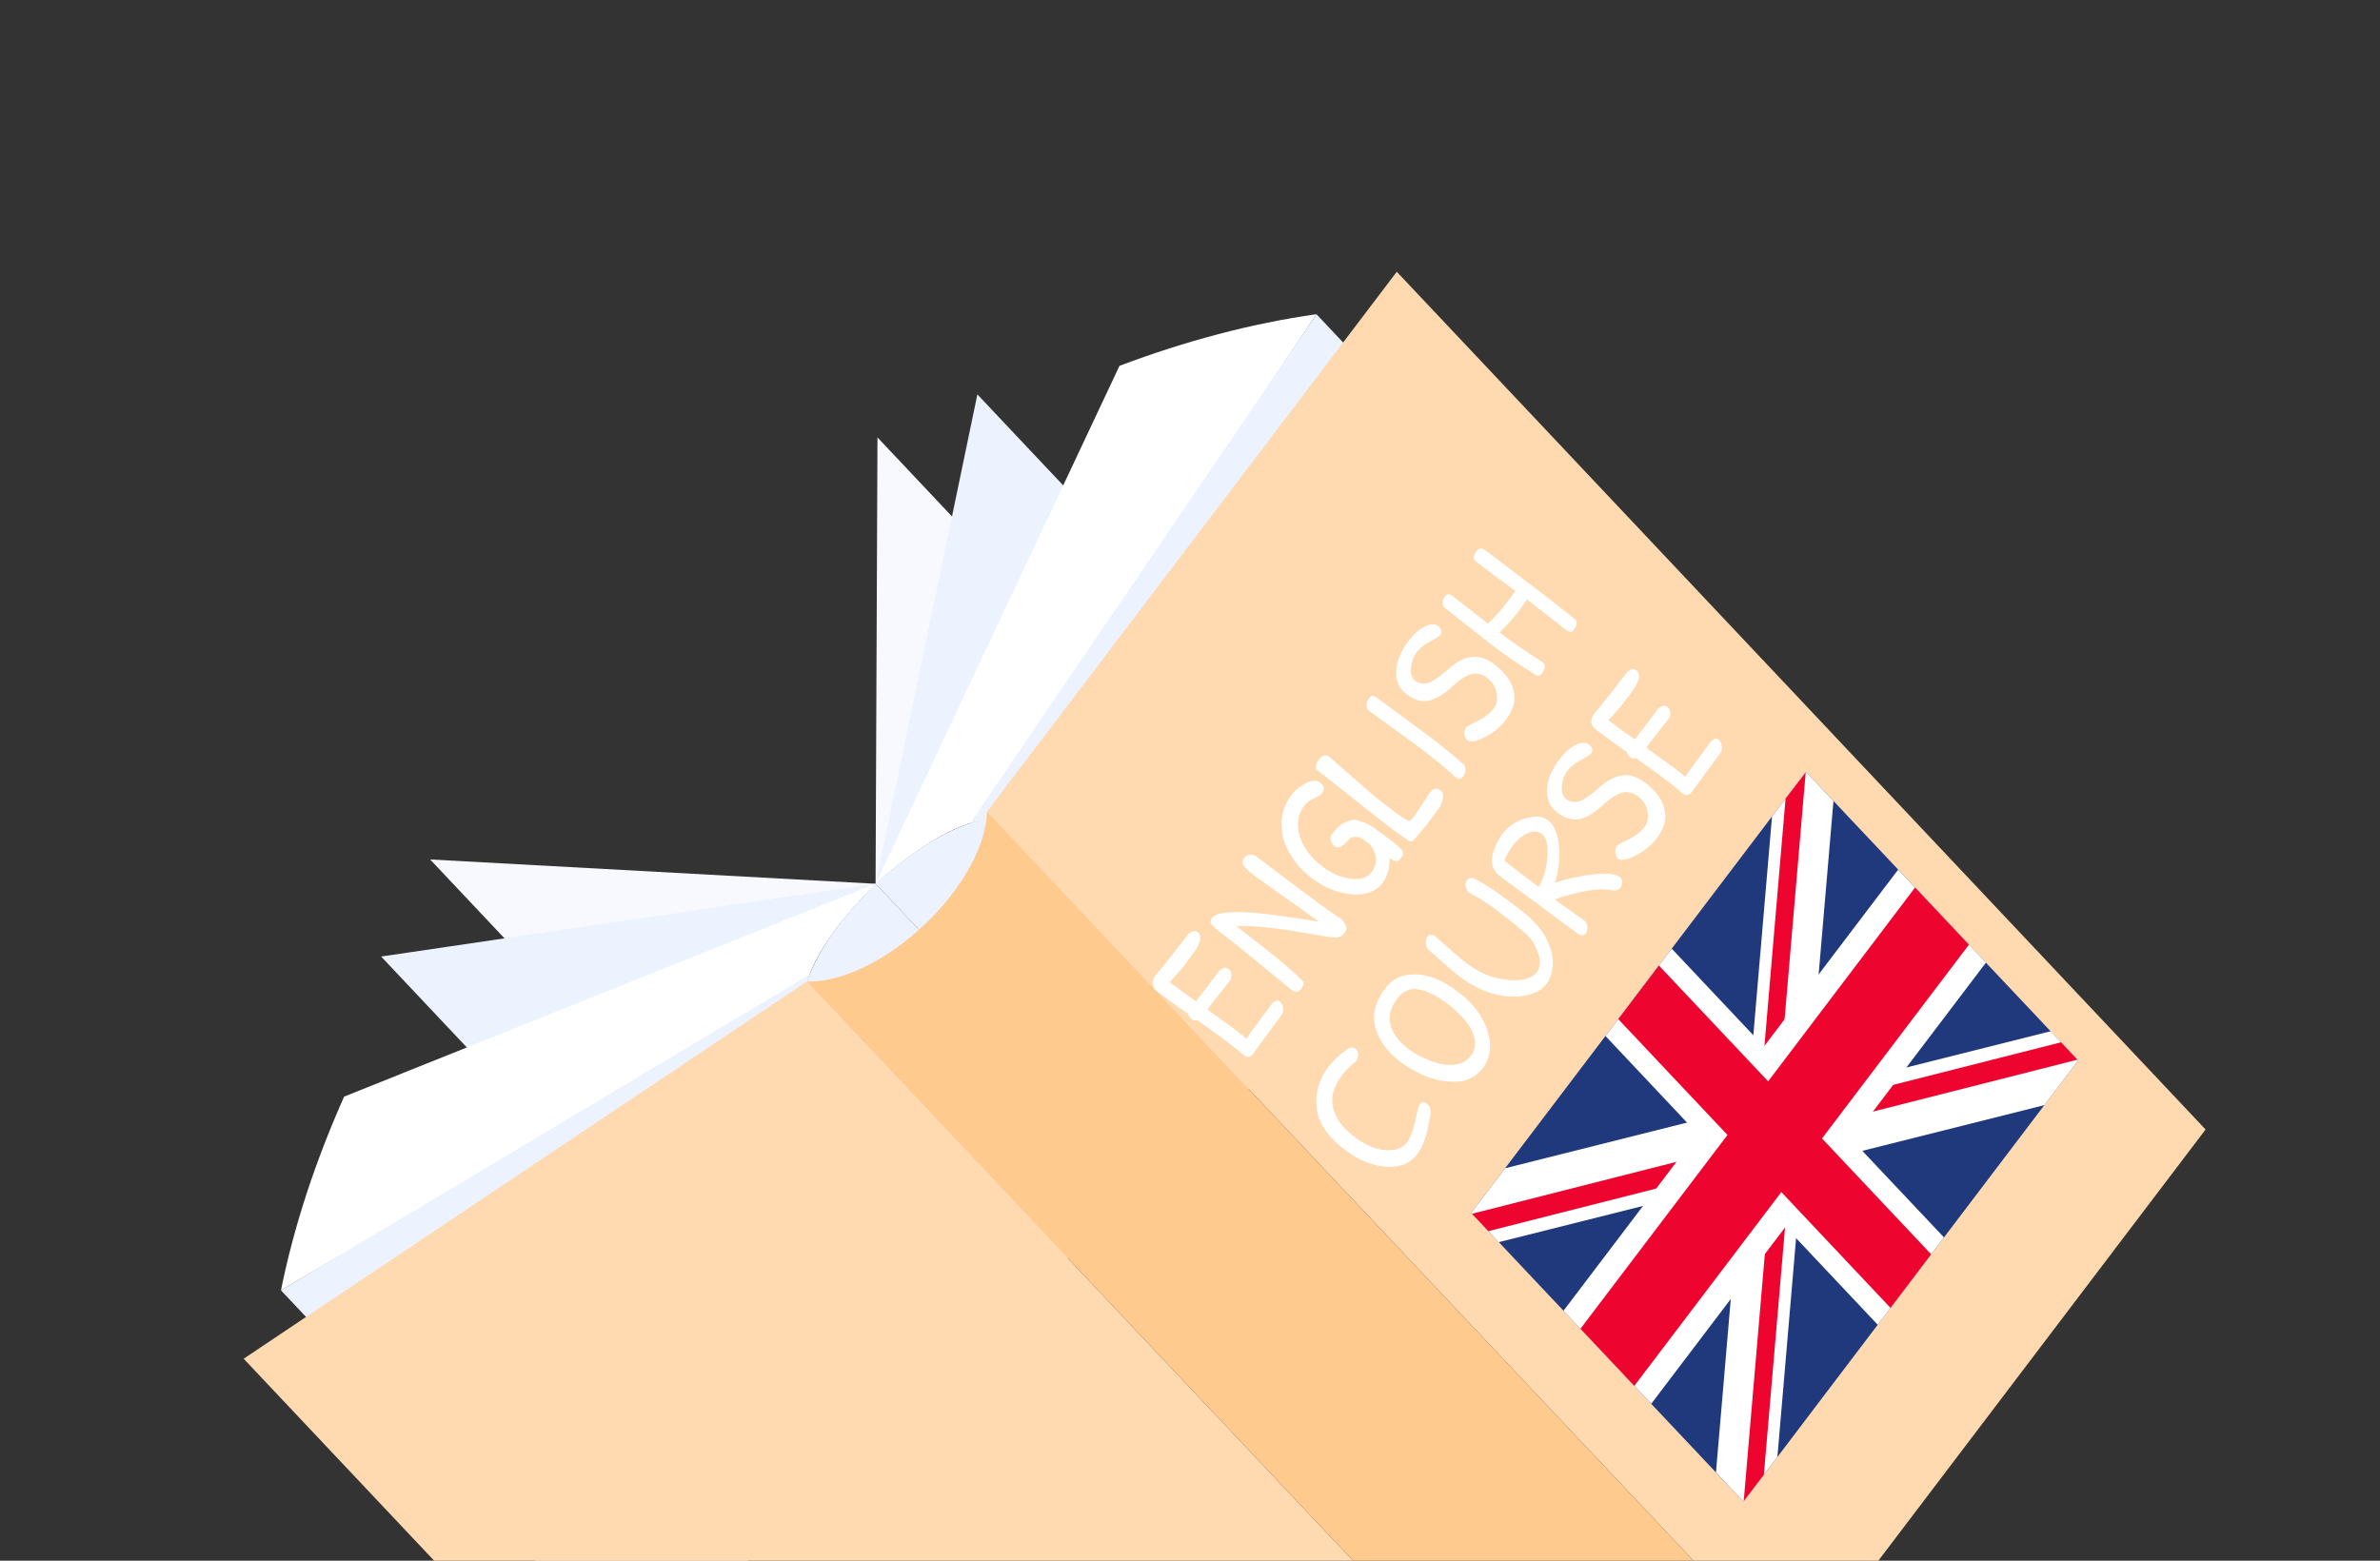 <?xml version="1.0" encoding="UTF-8"?> <svg xmlns="http://www.w3.org/2000/svg" width="247" height="162" viewBox="0 0 247 162" fill="none"><rect x="0" y="0" width="247" height="162" fill="#333333" stroke="none"/><path fill-rule="evenodd" clip-rule="evenodd" d="M91.065 45.417L90.869 91.731C94.399 88.535 98.393 85.9 101.417 85.207L128.512 113.938L142.895 100.378L91.069 45.408L91.065 45.417Z" fill="#F7F9FF"></path><path fill-rule="evenodd" clip-rule="evenodd" d="M101.431 40.952L90.876 91.736C94.407 88.54 98.401 85.905 101.425 85.212L128.52 113.943L150.622 93.106L101.444 40.949L101.431 40.952Z" fill="#EDF2FF"></path><path fill-rule="evenodd" clip-rule="evenodd" d="M101.415 85.208L136.622 32.615C129.864 33.571 123.005 35.4 116.183 37.973L90.874 91.737C94.405 88.54 98.399 85.906 101.423 85.213L101.415 85.208Z" fill="white"></path><path fill-rule="evenodd" clip-rule="evenodd" d="M136.624 32.616L173.4 71.622L128.507 113.948L101.412 85.217C101.186 85.274 100.947 85.334 100.711 85.408L136.62 32.624L136.624 32.616Z" fill="#EDF2FF"></path><path fill-rule="evenodd" clip-rule="evenodd" d="M90.868 91.731C94.533 88.447 98.059 86.166 101.416 85.206L128.511 113.937L119.67 122.272L90.868 91.731Z" fill="#EDF2FF"></path><path fill-rule="evenodd" clip-rule="evenodd" d="M44.626 89.211L90.877 91.737C87.475 95.071 84.611 98.911 83.745 101.883L110.839 130.613L96.457 144.173L44.631 89.203L44.626 89.211Z" fill="#F7F9FF"></path><path fill-rule="evenodd" clip-rule="evenodd" d="M39.553 99.288L90.87 91.732C87.468 95.065 84.603 98.905 83.737 101.877L110.832 130.608L88.73 151.445L39.553 99.288Z" fill="#EDF2FF"></path><path fill-rule="evenodd" clip-rule="evenodd" d="M83.735 101.878L29.161 133.928C30.511 127.24 32.744 120.497 35.713 113.83L90.872 91.725C87.478 95.063 84.61 98.89 83.74 101.87L83.735 101.878Z" fill="white"></path><path fill-rule="evenodd" clip-rule="evenodd" d="M29.158 133.936L65.933 172.942L110.826 130.617L83.731 101.886C83.793 101.661 83.879 101.429 83.966 101.197L29.158 133.936Z" fill="#EDF2FF"></path><path fill-rule="evenodd" clip-rule="evenodd" d="M90.87 91.729C87.381 95.198 84.888 98.587 83.737 101.874L110.832 130.605L119.673 122.27L90.87 91.729Z" fill="#EDF2FF"></path><path fill-rule="evenodd" clip-rule="evenodd" d="M25.288 141.036L83.737 101.878L167.676 190.908L109.24 230.063L25.288 141.036Z" fill="#FFDAB0"></path><path fill-rule="evenodd" clip-rule="evenodd" d="M144.96 28.21L102.433 84.243L186.381 173.278L228.899 117.241L144.96 28.21Z" fill="#FFDAB0"></path><path fill-rule="evenodd" clip-rule="evenodd" d="M83.736 101.876L167.676 190.906C171.083 191.033 175.754 188.907 179.829 185.065C183.905 181.223 186.301 176.678 186.373 173.272L102.434 84.241C102.362 87.647 99.966 92.193 95.89 96.035C91.814 99.877 87.144 102.003 83.736 101.876Z" fill="#FECA8E"></path><path d="M124.228 105.871C124.023 105.946 123.832 105.916 123.655 105.782C123.477 105.647 123.359 105.468 123.3 105.242C122.225 104.494 121.108 103.681 119.949 102.805C119.746 102.552 119.635 102.32 119.615 102.108C119.603 101.885 119.676 101.637 119.834 101.363C120.94 100.033 122.101 98.564 123.317 96.957C123.701 96.623 124.023 96.555 124.284 96.753C124.722 97.085 124.654 97.706 124.079 98.617C123.916 98.855 123.732 99.109 123.526 99.38L122.756 100.398C122.606 100.596 122.149 101.113 121.387 101.947C122.691 102.934 123.604 103.593 124.126 103.923C124.556 103.377 125.367 102.317 126.56 100.741C126.917 100.42 127.231 100.363 127.503 100.568C127.764 100.766 127.853 101.071 127.77 101.484C127.767 101.532 127.744 101.605 127.702 101.704L125.605 104.377C125.478 104.544 125.386 104.687 125.328 104.807L128.068 106.783C128.673 107.241 129.095 107.585 129.332 107.814L132.034 104.146C132.339 103.852 132.606 103.791 132.836 103.965C132.992 104.084 133.094 104.275 133.14 104.54C133.193 104.794 133.17 105.031 133.07 105.25L130.099 109.305C129.917 109.545 129.749 109.681 129.594 109.711C129.429 109.734 129.242 109.667 129.034 109.509C128.773 109.246 128.319 108.869 127.672 108.379L126.576 107.55L124.228 105.871ZM128.946 89.487C128.963 89.336 129.034 89.176 129.161 89.009C129.287 88.842 129.475 88.746 129.723 88.721C129.962 88.688 130.175 88.743 130.363 88.885C134.443 91.974 136.923 93.827 137.803 94.443C138.68 95.041 139.129 95.348 139.15 95.364C139.379 95.538 139.551 95.766 139.665 96.049C139.768 96.325 139.761 96.541 139.642 96.697C139.532 96.843 139.44 96.954 139.366 97.03C139.29 97.087 139.218 97.139 139.149 97.186C139.081 97.233 138.992 97.264 138.882 97.279L138.607 97.317C138.534 97.327 138.412 97.325 138.242 97.311C138.069 97.279 137.93 97.257 137.826 97.243C137.721 97.229 137.545 97.202 137.296 97.162C137.045 97.103 136.523 97.012 135.73 96.888C134.946 96.754 134.238 96.637 133.608 96.537C131.47 96.216 129.695 96.079 128.281 96.125C131.673 98.692 133.955 100.567 135.128 101.751C135.355 101.972 135.334 102.259 135.065 102.614C134.939 102.781 134.79 102.891 134.62 102.942C134.457 102.983 134.282 102.933 134.094 102.791C133.906 102.648 132.901 101.83 131.078 100.335C129.262 98.829 128.125 97.903 127.666 97.555C127.196 97.2 126.899 96.975 126.774 96.88C126.022 96.311 125.643 95.934 125.636 95.748C125.629 95.562 125.673 95.406 125.768 95.281C126.202 94.707 127.805 94.541 130.576 94.784C131.115 94.831 132.214 94.973 133.873 95.211C135.521 95.441 136.528 95.596 136.894 95.676L130.255 90.946C129.358 90.267 128.922 89.781 128.946 89.487ZM134.038 82.501C134.417 82 134.917 81.599 135.539 81.298C136.169 80.987 136.64 80.95 136.953 81.187C137.433 81.55 137.523 81.93 137.223 82.327C137.113 82.473 136.825 82.657 136.361 82.88C135.896 83.104 135.569 83.34 135.38 83.591C134.7 84.488 134.533 85.544 134.879 86.757C135.232 87.961 136.03 89.032 137.272 89.972C138.201 90.675 139.169 91.088 140.176 91.21C141.183 91.333 141.896 91.117 142.315 90.564C142.742 90.001 142.891 89.424 142.762 88.835C142.632 88.227 142.331 87.745 141.862 87.389C141.601 87.192 141.371 87.051 141.173 86.966C140.971 86.863 140.748 86.833 140.501 86.877C140.245 86.912 140.026 87.05 139.844 87.29C139.662 87.53 139.436 87.72 139.166 87.86C138.904 87.99 138.684 87.988 138.506 87.853C138.329 87.719 138.201 87.541 138.124 87.318C138.046 87.095 138.059 86.883 138.162 86.682C138.699 85.972 139.132 85.553 139.459 85.423C139.795 85.283 140.057 85.186 140.246 85.132C140.435 85.078 140.67 85.092 140.953 85.174C141.235 85.257 141.465 85.333 141.643 85.401C141.828 85.46 142.091 85.601 142.43 85.825C142.989 86.215 143.633 86.686 144.364 87.239C145.084 87.784 145.488 88.172 145.576 88.403C145.641 88.6 145.595 88.812 145.44 89.039C145.274 89.258 145.112 89.374 144.955 89.386C144.798 89.398 144.55 89.293 144.21 89.069C144.24 89.485 144.187 89.945 144.051 90.45C143.913 90.936 143.733 91.326 143.512 91.618C142.817 92.536 141.747 92.941 140.302 92.833C138.847 92.716 137.431 92.137 136.053 91.094C135.323 90.541 134.699 89.88 134.181 89.111C133.653 88.333 133.303 87.559 133.131 86.789C132.788 85.183 133.09 83.754 134.038 82.501ZM144.348 85.96L143.138 85.02L136.701 79.926C136.576 79.831 136.528 79.688 136.558 79.497C136.588 79.306 136.681 79.106 136.839 78.897C137.219 78.397 137.586 78.28 137.941 78.549C138.055 78.636 138.885 79.362 140.428 80.728C141.98 82.083 142.917 82.883 143.241 83.127C143.241 83.127 143.794 83.546 144.9 84.384C145.683 84.976 146.15 85.248 146.303 85.199C146.473 85.082 146.638 84.919 146.796 84.71L148.345 82.337C148.717 81.847 149.08 81.736 149.435 82.004C149.716 82.218 149.822 82.511 149.753 82.885C149.68 83.241 149.556 83.557 149.379 83.834C149.192 84.103 148.957 84.425 148.672 84.801C147.432 86.439 146.708 87.287 146.501 87.344C146.383 87.369 146.117 87.233 145.702 86.936C145.277 86.63 144.976 86.419 144.802 86.303C144.635 86.177 144.483 86.062 144.348 85.96ZM141.829 73.119C141.851 72.873 141.941 72.645 142.099 72.437C142.257 72.228 142.476 72.188 142.756 72.318C143.974 73.224 145.801 74.573 148.235 76.367C149.707 77.481 150.922 78.467 151.882 79.324C152.023 79.464 152.088 79.67 152.079 79.942C152.068 80.196 151.995 80.411 151.861 80.589C151.639 80.881 151.377 80.912 151.075 80.683C150.11 79.789 148.856 78.757 147.311 77.588L141.98 73.701C141.865 73.548 141.815 73.354 141.829 73.119ZM146.19 66.512C146.704 65.834 147.253 65.347 147.838 65.051C148.431 64.744 148.905 64.726 149.26 64.994C149.416 65.113 149.52 65.257 149.572 65.427C149.631 65.588 149.602 65.746 149.483 65.902C149.373 66.048 149.013 66.285 148.404 66.612C147.785 66.931 147.318 67.3 147.002 67.717C146.693 68.124 146.504 68.646 146.433 69.281C146.362 69.917 146.515 70.377 146.89 70.662C147.402 71.049 147.979 71.067 148.622 70.717C149.099 70.454 149.692 70.008 150.399 69.378C151.095 68.739 151.84 68.351 152.634 68.213C153.418 68.068 154.248 68.327 155.124 68.99C156.46 70.001 157.142 71.15 157.171 72.435C157.186 73.153 156.881 73.924 156.257 74.748C155.641 75.562 154.8 76.206 153.735 76.68C153.051 76.999 152.568 77.052 152.286 76.839C152.181 76.76 152.098 76.631 152.036 76.453C151.982 76.264 151.972 76.06 152.007 75.84C152.042 75.621 152.139 75.472 152.296 75.394C152.451 75.298 152.712 75.159 153.079 74.977C153.447 74.796 153.708 74.657 153.863 74.561C154.361 74.249 154.757 73.9 155.049 73.513C155.342 73.127 155.434 72.615 155.327 71.975C155.217 71.318 154.886 70.78 154.333 70.361C153.602 69.808 152.814 69.786 151.969 70.296C151.555 70.54 151.141 70.859 150.728 71.252C149.858 72.055 149.052 72.544 148.311 72.722C147.558 72.891 146.786 72.676 145.993 72.075C145.2 71.475 144.835 70.666 144.9 69.648C144.954 68.622 145.384 67.576 146.19 66.512ZM154.409 64.731C155.161 64.019 155.793 63.325 156.307 62.646C156.82 61.968 157.143 61.531 157.275 61.335C156.466 60.755 155.696 60.189 154.965 59.636C154.235 59.083 153.739 58.708 153.478 58.51C153.217 58.313 153.063 58.18 153.017 58.112C152.959 58.036 152.943 57.916 152.967 57.754C152.991 57.592 153.087 57.401 153.252 57.182C153.489 56.869 153.796 56.855 154.171 57.139L159.713 61.334C160.861 62.203 162.104 63.185 163.442 64.28C163.737 64.519 163.695 64.89 163.316 65.391C163.126 65.641 162.88 65.652 162.577 65.423L158.476 62.22C158.244 62.57 157.907 63.037 157.465 63.621C157.03 64.195 156.419 64.873 155.63 65.655C157.007 66.698 158.495 67.725 160.093 68.738C160.268 68.854 160.343 69.025 160.318 69.253C160.283 69.473 160.175 69.703 159.993 69.943C159.819 70.172 159.604 70.207 159.349 70.046C157.764 69.06 156.251 68.022 154.811 66.931L149.998 63.14C149.789 62.982 149.697 62.789 149.722 62.562C149.736 62.326 149.81 62.12 149.945 61.943C150.166 61.65 150.417 61.611 150.699 61.824L154.409 64.731Z" fill="white"></path><path d="M137.831 110.792C138.36 110.093 139.08 109.423 139.992 108.783C140.28 108.706 140.513 108.734 140.69 108.869C140.857 108.995 140.941 109.198 140.943 109.479C140.942 109.74 140.858 109.981 140.692 110.2C140.119 110.653 139.647 111.125 139.276 111.615C138.423 112.742 138.109 113.851 138.335 114.941C138.56 116.031 139.33 117.074 140.645 118.069C141.96 119.064 143.249 119.498 144.511 119.37C145.166 119.308 145.679 119.031 146.05 118.541C146.422 118.05 146.753 117.07 147.045 115.6C147.152 115.09 147.253 114.772 147.348 114.647C147.553 114.376 147.797 114.347 148.079 114.56C148.36 114.773 148.496 115.082 148.487 115.485C148.277 116.738 148.066 117.678 147.854 118.305C147.631 118.925 147.382 119.417 147.105 119.782C146.536 120.534 145.774 120.966 144.818 121.08C143.076 121.255 141.324 120.675 139.56 119.34C137.786 117.997 136.816 116.557 136.65 115.02C136.481 113.464 136.875 112.055 137.831 110.792ZM143.795 102.555C144.348 101.824 145.053 101.381 145.91 101.225C147.566 100.903 149.364 101.476 151.305 102.946C153.236 104.407 154.336 106.11 154.605 108.053C154.723 109.046 154.524 109.938 154.008 110.729C153.257 111.72 152.333 112.236 151.236 112.275C150.139 112.315 149.082 112.139 148.066 111.747C147.047 111.337 146.146 110.835 145.363 110.243C144.027 109.231 143.167 108.08 142.783 106.787C142.36 105.416 142.697 104.006 143.795 102.555ZM145.011 103.648C143.953 105.047 143.956 106.42 145.021 107.767C145.296 108.14 145.711 108.536 146.264 108.955C146.817 109.373 147.538 109.755 148.427 110.099C149.621 110.56 150.626 110.664 151.441 110.411C151.936 110.277 152.358 109.981 152.705 109.521C153.053 109.062 153.161 108.496 153.031 107.822C152.89 107.141 152.553 106.492 152.019 105.874C151.485 105.257 150.894 104.703 150.247 104.213C149.099 103.344 148.086 102.84 147.207 102.7C146.336 102.549 145.604 102.865 145.011 103.648ZM152.119 92.046C152.063 91.773 152.102 91.549 152.236 91.371C152.37 91.194 152.574 91.109 152.846 91.118C153.888 91.628 154.973 92.31 156.1 93.163L157.29 94.064C158.187 94.743 158.708 95.162 158.851 95.319C158.984 95.469 159.137 95.635 159.312 95.816C159.487 95.998 159.614 96.143 159.695 96.254C159.784 96.354 159.897 96.497 160.035 96.683C160.334 97.09 160.556 97.513 160.701 97.951C161.048 98.706 161.195 99.466 161.142 100.23C161.089 100.994 160.861 101.643 160.458 102.175C160.063 102.697 159.423 103.065 158.537 103.281C157.659 103.487 156.741 103.506 155.784 103.34C154.309 103.077 152.877 102.42 151.489 101.369C150.998 100.998 149.89 100.044 148.164 98.508C148.052 98.308 147.989 98.088 147.974 97.847C147.957 97.588 148.008 97.38 148.126 97.223C148.3 96.994 148.563 96.971 148.916 97.156C150.611 98.669 151.698 99.607 152.178 99.97C153.326 100.839 154.514 101.385 155.74 101.608C156.538 101.769 157.289 101.796 157.994 101.689C158.696 101.564 159.197 101.303 159.498 100.906C159.995 100.249 159.91 99.298 159.243 98.054C159.038 97.587 158.553 97.047 157.786 96.434C157.577 96.276 157.439 96.155 157.371 96.071L155.328 94.475C154.368 93.748 153.436 93.158 152.533 92.704C152.313 92.538 152.176 92.319 152.119 92.046ZM164.416 95.547C164.604 95.69 164.713 95.903 164.743 96.189C164.762 96.466 164.697 96.704 164.547 96.903C164.405 97.091 164.181 97.126 163.875 97.01C162.474 95.998 161.09 94.975 159.723 93.94L155.742 91.001C154.949 90.401 154.671 89.64 154.908 88.72C155.074 87.959 155.449 87.192 156.033 86.42C156.334 86.023 156.753 85.675 157.291 85.377C157.826 85.06 158.416 84.866 159.06 84.796C159.702 84.707 160.242 84.828 160.68 85.16C161.108 85.484 161.423 86.034 161.623 86.81C161.814 87.578 161.881 88.4 161.824 89.277C161.758 90.145 161.609 90.927 161.378 91.623C162.791 91.166 164.162 90.873 165.489 90.746C166.807 90.61 167.679 90.704 168.107 91.028C168.243 91.131 168.322 91.298 168.345 91.528C168.357 91.751 168.288 91.961 168.138 92.159C167.995 92.347 167.79 92.446 167.52 92.455C166.793 92.266 165.882 92.266 164.787 92.455C163.689 92.625 162.54 92.929 161.339 93.366L164.416 95.547ZM159.672 92.055C160.17 91.332 160.47 90.328 160.573 89.043C160.683 87.748 160.519 86.934 160.081 86.603C159.632 86.263 159.122 86.221 158.55 86.478C157.978 86.735 157.463 87.166 157.005 87.771C156.555 88.366 156.268 88.896 156.146 89.361C156.67 89.775 157.846 90.673 159.672 92.055ZM161.849 78.802C162.362 78.124 162.911 77.637 163.496 77.341C164.089 77.035 164.563 77.016 164.918 77.285C165.075 77.403 165.179 77.548 165.23 77.718C165.29 77.878 165.26 78.036 165.142 78.193C165.031 78.339 164.672 78.576 164.063 78.903C163.444 79.222 162.976 79.59 162.66 80.008C162.352 80.415 162.162 80.936 162.092 81.572C162.021 82.208 162.173 82.668 162.549 82.952C163.06 83.339 163.637 83.358 164.28 83.007C164.758 82.745 165.35 82.298 166.057 81.668C166.754 81.03 167.499 80.642 168.293 80.504C169.076 80.358 169.906 80.617 170.783 81.281C172.119 82.292 172.801 83.44 172.829 84.726C172.844 85.443 172.54 86.214 171.916 87.038C171.299 87.852 170.459 88.497 169.394 88.971C168.709 89.29 168.226 89.343 167.944 89.129C167.84 89.05 167.757 88.922 167.695 88.743C167.64 88.555 167.631 88.35 167.666 88.131C167.701 87.911 167.797 87.762 167.955 87.684C168.109 87.588 168.37 87.449 168.738 87.268C169.105 87.086 169.366 86.947 169.521 86.851C170.02 86.539 170.415 86.19 170.708 85.804C171 85.418 171.093 84.905 170.985 84.266C170.876 83.608 170.544 83.07 169.991 82.651C169.261 82.099 168.473 82.077 167.628 82.586C167.213 82.83 166.799 83.149 166.386 83.543C165.516 84.345 164.711 84.835 163.969 85.012C163.217 85.182 162.444 84.966 161.651 84.366C160.858 83.765 160.494 82.956 160.558 81.938C160.613 80.912 161.043 79.867 161.849 78.802ZM169.765 78.689C169.561 78.764 169.37 78.734 169.192 78.6C169.015 78.465 168.897 78.285 168.837 78.06C167.762 77.312 166.645 76.499 165.487 75.623C165.284 75.37 165.172 75.138 165.152 74.926C165.14 74.703 165.213 74.455 165.372 74.181C166.477 72.851 167.638 71.382 168.855 69.775C169.238 69.441 169.561 69.373 169.821 69.571C170.26 69.903 170.192 70.524 169.617 71.435C169.453 71.673 169.269 71.927 169.064 72.198L168.293 73.216C168.143 73.414 167.687 73.931 166.924 74.765C168.229 75.752 169.142 76.411 169.664 76.74C170.093 76.195 170.904 75.135 172.097 73.559C172.454 73.238 172.769 73.181 173.04 73.386C173.301 73.584 173.39 73.889 173.307 74.302C173.304 74.35 173.282 74.423 173.239 74.522L171.142 77.195C171.016 77.362 170.924 77.505 170.866 77.625L173.605 79.601C174.211 80.059 174.632 80.403 174.869 80.632L177.571 76.964C177.876 76.67 178.144 76.609 178.373 76.783C178.53 76.902 178.631 77.093 178.677 77.358C178.731 77.612 178.708 77.849 178.607 78.068L175.636 82.123C175.455 82.363 175.286 82.499 175.132 82.529C174.967 82.552 174.78 82.484 174.571 82.326C174.311 82.064 173.857 81.687 173.21 81.197L172.114 80.368L169.765 78.689Z" fill="white"></path><path fill-rule="evenodd" clip-rule="evenodd" d="M152.687 125.898L187.422 80.106L215.677 110.081L180.943 155.873L152.687 125.898Z" fill="#20397D"></path><path fill-rule="evenodd" clip-rule="evenodd" d="M155.544 128.936L180.666 122.626L178.086 152.835L180.943 155.873L184.461 151.233L187.042 121.023L212.163 114.714L215.677 110.081L212.82 107.044L187.699 113.353L190.279 83.144L187.422 80.106L183.903 84.746L181.323 114.956L156.201 121.266L152.687 125.898L155.544 128.936Z" fill="white"></path><path fill-rule="evenodd" clip-rule="evenodd" d="M180.967 155.81L184.197 118.002L185.905 119.813L183.058 153.082L180.967 155.81Z" fill="#ED052F"></path><path fill-rule="evenodd" clip-rule="evenodd" d="M215.597 109.995L184.18 117.974L184.561 115.637L213.897 108.189L215.597 109.995Z" fill="#ED052F"></path><path fill-rule="evenodd" clip-rule="evenodd" d="M152.767 125.988L184.183 118.009L183.803 120.346L154.467 127.794L152.767 125.988Z" fill="#ED052F"></path><path fill-rule="evenodd" clip-rule="evenodd" d="M187.398 80.168L184.169 117.977L182.469 116.171L185.308 82.897L187.398 80.168Z" fill="#ED052F"></path><path fill-rule="evenodd" clip-rule="evenodd" d="M166.617 107.536L173.492 98.467L183.064 108.628L196.994 90.266L206.105 99.92L192.171 118.29L201.748 128.442L194.872 137.511L185.3 127.351L171.37 145.712L162.259 136.058L176.189 117.697L166.617 107.536Z" fill="white"></path><path fill-rule="evenodd" clip-rule="evenodd" d="M198.75 92.126L204.34 98.056L189.091 118.174L200.419 130.194L196.199 135.759L184.87 123.739L169.613 143.853L164.023 137.922L179.28 117.809L167.944 105.784L172.164 100.219L183.501 112.244L198.75 92.126Z" fill="#ED052F"></path></svg> 